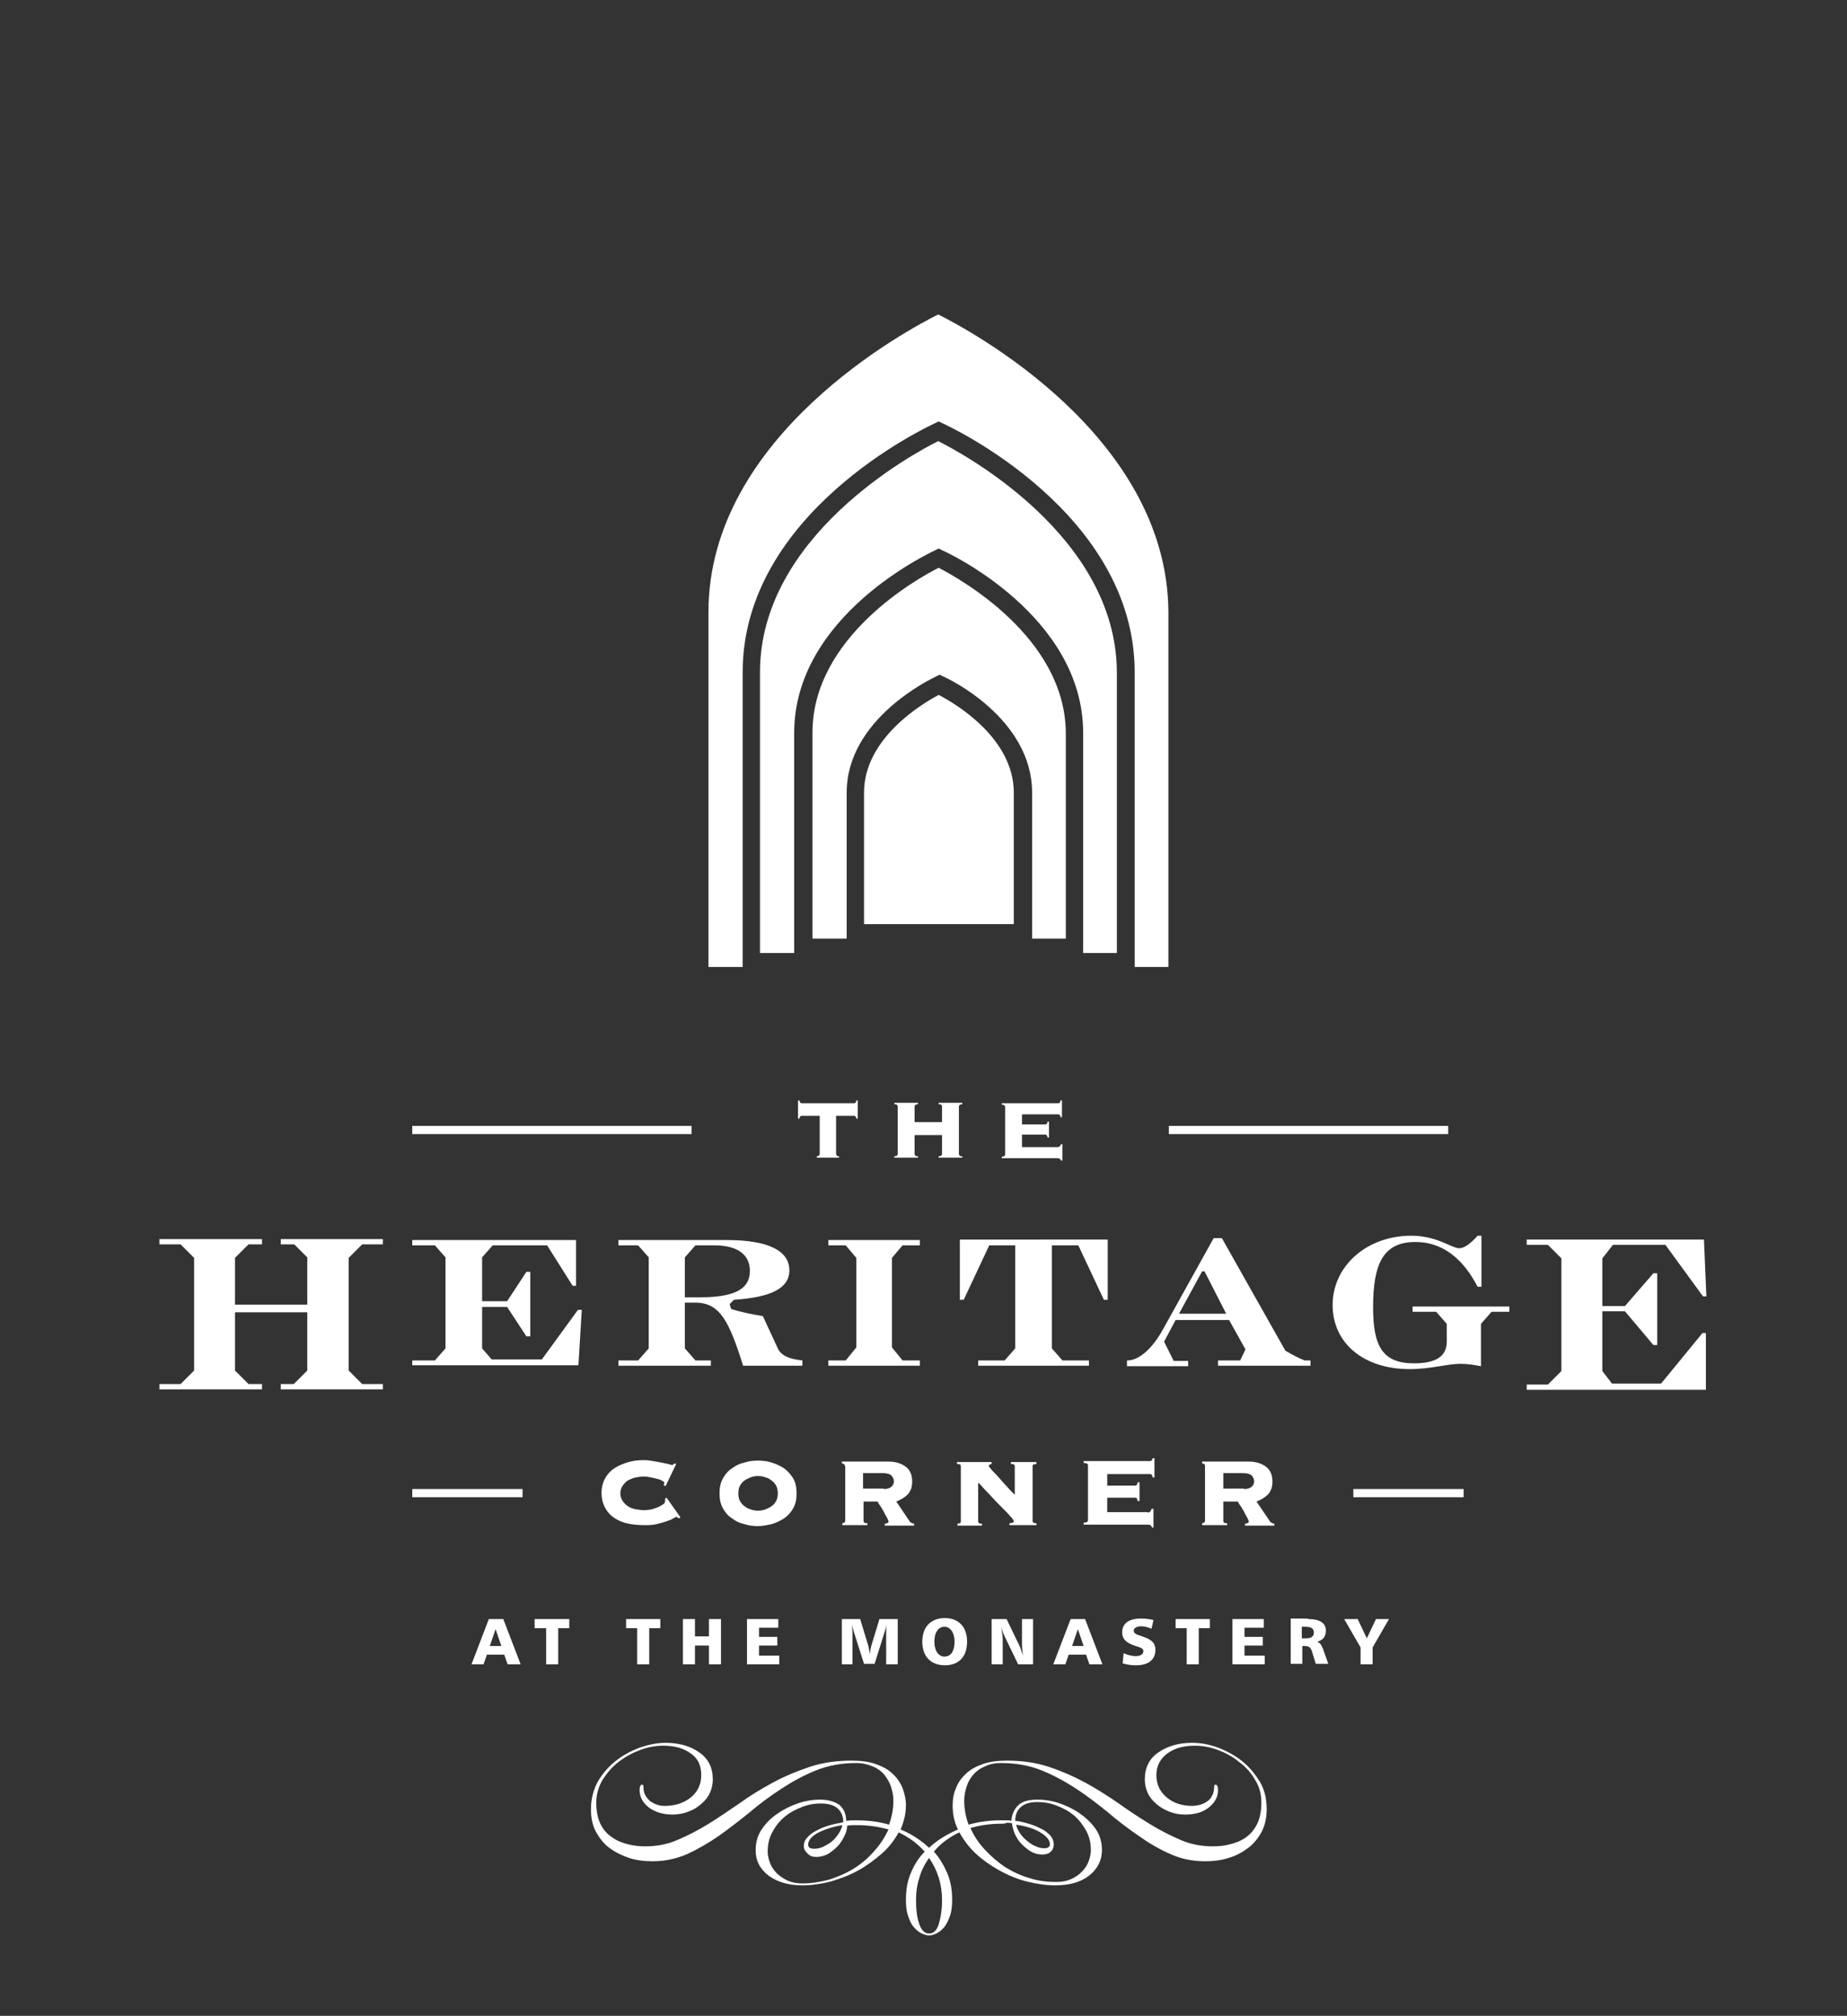 <?xml version="1.0" encoding="utf-8"?>
<!-- Generator: Adobe Illustrator 21.1.0, SVG Export Plug-In . SVG Version: 6.00 Build 0)  -->
<svg version="1.1" id="Layer_1" xmlns="http://www.w3.org/2000/svg" xmlns:xlink="http://www.w3.org/1999/xlink" x="0px" y="0px"
	 viewBox="0 0 383.5 418.6" style="enable-background:new 0 0 383.5 418.6;" xml:space="preserve">
<rect x="0" y="0" width="383.5" height="418.6" fill="#333333" stroke="none"/>
<style type="text/css">
	.st0{fill:#FFFFFF;}
</style>
<g>
	<g>
		<path class="st0" d="M63.9,261.2l-2.8-2.8h-2.8v-1.1h21.2v1.1h-4.3l-2.8,2.8v23.4l2.8,2.8h4.3v1.1H58.3v-1.1H61l2.8-2.8v-12.1h-15
			v12.1l2.8,2.8h2.8v1.1H33.1v-1.1h4.4l2.8-2.8v-23.4l-2.8-2.8h-4.4v-1.1h21.3v1.1h-2.8l-2.8,2.8v9.7h15V261.2z"/>
		<path class="st0" d="M85.6,282.5h4.7l2.2-2.5v-18.9l-2.2-2.5h-4.7v-1.1h34v9.5h-0.7l-5.3-8.4h-11.3l-2.2,2.5v9.1h5.2l4-6.1h0.8
			v13.4h-0.8l-4-6.1h-5.2v8.6l2,2.3h10.4L120,272h0.8l-0.7,11.5H85.6V282.5z"/>
		<path class="st0" d="M128.4,282.5h4.1l2.2-2.5v-18.9l-2.2-2.5h-4.1v-1.1h22.5c8.6,0,13,2.2,13,6.3c0,3.7-3.8,5.6-11.5,6.1
			l-0.9,0.9l0.3,1c2.1,0.7,4.3,1.1,6.6,1.5l3.1,6.7c0.7,1.5,2.3,2.2,5.1,2.5v1.1h-12.3c-2.9-9.2-4.8-13.1-9.9-13.1h-2.2v9.5l2.2,2.5
			h3.2v1.1h-19.2V282.5z M145,269.4c7,0,10.7-1.4,10.7-5.5c0-3.4-2.6-5.3-7.4-5.3h-3.9l-2.2,2.5v8.3H145z"/>
		<path class="st0" d="M187.4,282.5h3.6v1.1h-19v-1.1h3.6l2.2-2.7v-18.6l-2.2-2.6H172v-1.1h19v1.1h-3.6l-2.2,2.6v18.6L187.4,282.5z"
			/>
		<path class="st0" d="M230,269.9h-0.8l-5.3-11.3h-5.5V280l2.2,2.5h5.5v1.1h-23v-1.1h5.5l2.2-2.5v-21.4h-5.4l-5.3,11.3h-0.8v-12.5
			H230V269.9z"/>
		<path class="st0" d="M234,282.5c0.1,0,0.1,0,0.1,0c2.3,0,5.1-2.3,7.4-6.5l10.5-18.9h1.7l13.2,23.4c1.6,0.9,2.9,1.6,4,2h1.2v1.1
			h-19.2v-1.1h4.6l1.1-2.3l-3.4-6.1h-11.1l-2.4,4.5l2,4h3v1.1H234V282.5z M254.6,272.8l-4.5-8.8h-0.5l-4.8,8.8H254.6z"/>
		<path class="st0" d="M303.2,283.2c-2.7,0-6.1,1.1-10.5,1.1c-9.7,0-16-5.5-16-13.3c0-8.2,7.2-14.4,16.3-14.4c5.4,0,8.4,2.6,10,2.6
			c1,0,2.3-0.9,3.8-2.6h0.8v10.6h-0.8c-3.2-6.2-7.6-9.3-12.9-9.3c-6.7,0-8.8,4.5-8.8,13.6c0,8.1,2,11.6,8.5,11.6
			c4.6,0,6.8-1.5,6.8-4.5v-3.7l-2.2-2.5h-4.9v-1.1h20.1v1.1h-3.7l-2.2,2.5v8.8C306,283.4,304.6,283.2,303.2,283.2z"/>
		<path class="st0" d="M317,287.5h4.4l2.8-2.8v-23.4l-2.8-2.8H317v-1.1h36.8l0.5,11.8h-0.7l-7.8-10.7h-10.9l-2.2,2.8v9.9h4.7
			l5.9-6.8h0.8v14.9h-0.8l-5.9-7h-4.7v12.4l2,2.6h10.2l8.6-10.5h0.7v11.8H317V287.5z"/>
	</g>
	<g>
		<path class="st0" d="M138.2,308.6l-0.4-0.2c0-0.1,0-0.2,0.1-0.2c0-0.1,0-0.2,0-0.3c0-0.1-0.1-0.3-0.4-0.4c-0.3-0.2-0.6-0.3-1-0.4
			c-0.4-0.1-0.8-0.2-1.3-0.3c-0.5-0.1-1-0.2-1.5-0.2c-0.6,0-1.1,0.1-1.7,0.2c-0.6,0.1-1.1,0.4-1.6,0.6c-0.5,0.3-0.8,0.7-1.1,1.1
			s-0.5,1-0.5,1.6c0,0.6,0.2,1.2,0.5,1.6c0.3,0.5,0.7,0.8,1.1,1.1c0.5,0.3,1,0.5,1.6,0.6c0.6,0.1,1.2,0.2,1.7,0.2
			c0.6,0,1.2-0.1,1.7-0.2c0.5-0.2,1-0.3,1.4-0.5c0.4-0.2,0.7-0.4,1-0.6c0.2-0.2,0.3-0.4,0.3-0.5v-0.3c0-0.1,0-0.2,0-0.3l0.3-0.2
			l2.9,4.1l-0.4,0.2c-0.2-0.2-0.3-0.3-0.5-0.3c-0.1,0-0.3,0.1-0.6,0.3c-0.3,0.2-0.8,0.4-1.4,0.6c-0.6,0.2-1.3,0.4-2.1,0.6
			c-0.8,0.2-1.7,0.2-2.6,0.2c-1.1,0-2.2-0.1-3.2-0.3c-1.1-0.2-2-0.6-2.8-1.1c-0.8-0.5-1.5-1.2-2-2.1c-0.5-0.9-0.8-1.9-0.8-3.2
			c0-1.2,0.3-2.3,0.8-3.1c0.5-0.9,1.2-1.6,2-2.1c0.8-0.5,1.8-0.9,2.8-1.2c1.1-0.3,2.1-0.4,3.2-0.4c0.7,0,1.3,0.1,1.9,0.2
			c0.6,0.1,1.2,0.2,1.7,0.3c0.5,0.1,1,0.2,1.4,0.3c0.4,0.1,0.7,0.2,0.8,0.2c0.1,0,0.2,0,0.3-0.1c0.1-0.1,0.1-0.1,0.2-0.2l0.4,0.1
			L138.2,308.6z"/>
		<path class="st0" d="M157.4,303.3c0.9,0,1.9,0.1,2.8,0.4c1,0.3,1.8,0.7,2.6,1.2c0.8,0.6,1.4,1.3,1.9,2.1c0.5,0.9,0.7,1.9,0.7,3.1
			c0,1.2-0.2,2.2-0.7,3.1c-0.5,0.9-1.1,1.5-1.9,2.1c-0.8,0.5-1.6,0.9-2.6,1.2c-1,0.2-1.9,0.4-2.8,0.4c-0.9,0-1.9-0.1-2.8-0.4
			c-1-0.2-1.8-0.6-2.6-1.2c-0.8-0.5-1.4-1.2-1.9-2.1c-0.5-0.9-0.7-1.9-0.7-3.1c0-1.2,0.2-2.2,0.7-3.1c0.5-0.9,1.1-1.6,1.9-2.1
			c0.8-0.6,1.6-1,2.6-1.2C155.5,303.4,156.4,303.3,157.4,303.3z M157.4,306.5c-0.6,0-1.1,0.1-1.6,0.3c-0.5,0.2-0.9,0.4-1.3,0.7
			c-0.4,0.3-0.7,0.7-0.9,1.1c-0.2,0.4-0.3,0.9-0.3,1.5c0,0.6,0.1,1.1,0.3,1.5c0.2,0.4,0.5,0.8,0.9,1.1c0.4,0.3,0.8,0.6,1.3,0.7
			c0.5,0.2,1,0.3,1.6,0.3c0.6,0,1.1-0.1,1.6-0.3c0.5-0.2,0.9-0.4,1.3-0.7c0.4-0.3,0.7-0.7,0.9-1.1s0.3-0.9,0.3-1.5
			c0-0.6-0.1-1.1-0.3-1.5c-0.2-0.4-0.5-0.8-0.9-1.1c-0.4-0.3-0.8-0.6-1.3-0.7C158.5,306.6,158,306.5,157.4,306.5z"/>
		<path class="st0" d="M175.4,304.4c0-0.2-0.1-0.4-0.2-0.4c-0.1-0.1-0.3-0.1-0.4-0.1v-0.4h9.7c1.5,0,2.7,0.4,3.6,1.1
			c0.9,0.7,1.3,1.7,1.3,3.1c0,1.1-0.3,1.9-0.9,2.6c-0.6,0.6-1.4,1.1-2.4,1.5l2.7,4c0.1,0.2,0.2,0.3,0.4,0.4c0.2,0.1,0.4,0.2,0.6,0.2
			v0.4h-6.1v-0.4c0.1,0,0.3,0,0.5-0.1c0.2-0.1,0.3-0.2,0.3-0.3c0-0.1-0.1-0.4-0.3-0.8c-0.2-0.4-0.5-0.8-0.7-1.3
			c-0.3-0.5-0.5-0.9-0.8-1.3c-0.3-0.4-0.4-0.7-0.5-0.8h-2.9v4c0,0.2,0.1,0.4,0.2,0.4c0.2,0.1,0.3,0.1,0.6,0.1v0.4h-5.2v-0.4
			c0.1,0,0.3-0.1,0.4-0.1c0.1-0.1,0.2-0.2,0.2-0.4V304.4z M183.5,309.2c0.6,0,1.1-0.1,1.5-0.4c0.4-0.3,0.6-0.7,0.6-1.2
			c0-0.5-0.2-0.8-0.5-1.2c-0.3-0.3-0.9-0.5-1.8-0.5h-4.1v3.2H183.5z"/>
		<path class="st0" d="M214.4,315.8c0,0.2,0.1,0.4,0.2,0.4c0.2,0.1,0.4,0.1,0.6,0.1v0.4h-5.6v-0.4c0.2,0,0.3,0,0.6-0.1
			c0.2,0,0.3-0.2,0.3-0.3c0-0.2-0.2-0.5-0.7-1c-0.4-0.5-1-1.1-1.7-1.8c-0.7-0.7-1.5-1.5-2.3-2.4c-0.9-0.9-1.7-1.8-2.6-2.8l-0.1,0.1
			v7.9c0,0.2,0.1,0.4,0.2,0.4c0.2,0.1,0.3,0.1,0.6,0.1v0.4h-5.1v-0.4c0.2,0,0.4-0.1,0.5-0.1c0.2-0.1,0.2-0.2,0.2-0.4v-11.4
			c0-0.2-0.1-0.4-0.2-0.4c-0.2-0.1-0.3-0.1-0.6-0.1v-0.4h7.2v0.4c-0.1,0-0.3,0.1-0.4,0.1c-0.1,0.1-0.2,0.2-0.2,0.4
			c0,0,0.2,0.2,0.5,0.6c0.3,0.4,0.8,0.8,1.3,1.4c0.5,0.6,1.1,1.2,1.7,1.9c0.6,0.7,1.3,1.4,1.9,2v-5.9c0-0.2-0.1-0.4-0.2-0.4
			c-0.2-0.1-0.4-0.1-0.6-0.1v-0.4h5.3v0.4c-0.2,0-0.4,0.1-0.6,0.1c-0.2,0.1-0.2,0.2-0.2,0.4V315.8z"/>
		<path class="st0" d="M238.3,314.1c0.4,0,0.7-0.3,0.8-0.8h0.4v3.9h-0.3c-0.1-0.3-0.2-0.4-0.3-0.5c-0.1,0-0.3-0.1-0.5-0.1h-13.4
			v-0.4c0.2,0,0.4-0.1,0.6-0.1c0.2-0.1,0.3-0.2,0.3-0.4v-11.4c0-0.2-0.1-0.4-0.3-0.4c-0.2-0.1-0.4-0.1-0.6-0.1v-0.4h13.7
			c0.1,0,0.2,0,0.4-0.1c0.1-0.1,0.2-0.3,0.2-0.5h0.4v4h-0.4c0-0.3-0.1-0.5-0.2-0.6c-0.1-0.1-0.2-0.1-0.4-0.1h-8.8v2.4h5.7
			c0.1,0,0.2,0,0.4-0.1c0.1-0.1,0.2-0.3,0.2-0.6h0.4v3.9h-0.4c0-0.3-0.1-0.5-0.2-0.6c-0.1-0.1-0.2-0.1-0.4-0.1h-5.7v3H238.3z"/>
		<path class="st0" d="M250.2,304.4c0-0.2-0.1-0.4-0.2-0.4c-0.1-0.1-0.3-0.1-0.4-0.1v-0.4h9.7c1.5,0,2.7,0.4,3.6,1.1
			c0.9,0.7,1.3,1.7,1.3,3.1c0,1.1-0.3,1.9-0.9,2.6c-0.6,0.6-1.4,1.1-2.4,1.5l2.7,4c0.1,0.2,0.2,0.3,0.4,0.4c0.2,0.1,0.4,0.2,0.6,0.2
			v0.4h-6.1v-0.4c0.1,0,0.3,0,0.5-0.1c0.2-0.1,0.3-0.2,0.3-0.3c0-0.1-0.1-0.4-0.3-0.8c-0.2-0.4-0.5-0.8-0.7-1.3
			c-0.3-0.5-0.5-0.9-0.8-1.3c-0.3-0.4-0.4-0.7-0.5-0.8H254v4c0,0.2,0.1,0.4,0.2,0.4c0.2,0.1,0.3,0.1,0.6,0.1v0.4h-5.2v-0.4
			c0.1,0,0.3-0.1,0.4-0.1c0.1-0.1,0.2-0.2,0.2-0.4V304.4z M258.3,309.2c0.6,0,1.1-0.1,1.5-0.4c0.4-0.3,0.6-0.7,0.6-1.2
			c0-0.5-0.2-0.8-0.5-1.2c-0.3-0.3-0.9-0.5-1.8-0.5H254v3.2H258.3z"/>
	</g>
	<g>
		<rect x="85.6" y="309.2" class="st0" width="22.9" height="1.7"/>
		<rect x="281" y="309.2" class="st0" width="22.9" height="1.7"/>
	</g>
</g>
<g>
	<path class="st0" d="M194.8,65.3c-6.2,3.1-47.7,25.1-47.7,61.8v73.7h7.1v-61.2c0-33.1,38.2-50.9,39.9-51.7l0.8-0.4l0.8,0.4
		c1.6,0.7,39.9,18.6,39.9,51.7v61.2h7v-73.7C242.4,90.3,201,68.4,194.8,65.3z"/>
	<path class="st0" d="M194.8,91.6c-5.4,2.7-37,19.8-37,48v58.3h7.1v-45.7c0-24.3,28-37.3,29.2-37.9l0.8-0.4l0.8,0.4
		c1.2,0.5,29.2,13.6,29.2,37.9v45.7h7v-58.3C231.8,111.4,200.2,94.3,194.8,91.6z"/>
	<g>
		<path class="st0" d="M194.9,144.3c-3.2,1.7-15.5,8.9-15.5,20.3v27.3h31.1v-27.3C210.5,153.2,198.2,146,194.9,144.3z"/>
		<path class="st0" d="M194.9,117.9c-4.4,2.2-26.2,14.4-26.2,34.2v42.8h7.1v-30.3c0-15.4,17.7-23.7,18.5-24.1l0.8-0.4l0.8,0.4
			c0.8,0.3,18.4,8.6,18.4,24.1v30.3h7v-42.8C221.1,132.3,199.3,120.2,194.9,117.9z"/>
	</g>
</g>
<g>
	<g>
		<path class="st0" d="M104.5,336.2l3.6,9.4h-2.7l-0.7-2h-3.6l-0.7,2h-2.5l3.6-9.4H104.5z M101.7,341.8h2.4l-1.2-3.5L101.7,341.8z"
			/>
		<path class="st0" d="M118.2,336.2v1.9h-2.3v7.5h-2.5v-7.5H111v-1.9H118.2z"/>
		<path class="st0" d="M137.1,336.2v1.9h-2.3v7.5h-2.5v-7.5h-2.3v-1.9H137.1z"/>
		<path class="st0" d="M144.3,336.2v3.6h2.9v-3.6h2.5v9.4h-2.5v-3.9h-2.9v3.9h-2.5v-9.4H144.3z"/>
		<path class="st0" d="M161.6,336.2v1.8h-4v1.9h3.8v1.8h-3.8v2.1h4.2v1.8h-6.7v-9.4H161.6z"/>
		<path class="st0" d="M178.6,336.2l1.7,5.6c0.1,0.4,0.2,1,0.3,1.7c0.1-0.8,0.2-1.3,0.3-1.7l1.7-5.6h3.8v9.4H184v-6.3
			c0-0.6,0-1.3,0.1-2c-0.1,0.6-0.3,1.1-0.4,1.5l-2.1,6.7h-2.2l-2.1-6.6c-0.1-0.4-0.3-1-0.4-1.6c0.1,1.1,0.1,1.7,0.1,2v6.3h-2.2v-9.4
			H178.6z"/>
		<path class="st0" d="M200.8,340.9c0,3.1-1.7,4.9-4.6,4.9c-2.9,0-4.7-1.8-4.7-4.9c0-3.1,1.8-4.9,4.7-4.9
			C199,336,200.8,337.8,200.8,340.9z M194,340.9c0,1.9,0.9,3.1,2.1,3.1c1.3,0,2.1-1.1,2.1-3.1c0-1.9-0.9-3.1-2.1-3.1
			C194.9,337.8,194,338.9,194,340.9z"/>
		<path class="st0" d="M209,336.2l2.7,5.6c0.2,0.4,0.4,1.1,0.7,2c-0.1-0.9-0.2-1.7-0.2-2.3v-5.3h2.3v9.4h-3.1l-2.8-5.8
			c-0.3-0.6-0.5-1.2-0.7-1.9c0.2,1.2,0.3,2.1,0.3,2.8v4.9h-2.3v-9.4H209z"/>
		<path class="st0" d="M225.3,336.2l3.6,9.4h-2.7l-0.7-2h-3.6l-0.7,2h-2.5l3.6-9.4H225.3z M222.6,341.8h2.4l-1.2-3.5L222.6,341.8z"
			/>
		<path class="st0" d="M239.1,338.2c-0.8-0.3-1.5-0.5-2.1-0.5c-1,0-1.6,0.4-1.6,0.9c0,0.4,0.3,0.7,0.9,0.9c1.1,0.4,1.9,0.6,2.6,1.1
			c0.7,0.5,1,1.1,1,2c0,2-1.4,3.2-4,3.2c-0.9,0-1.8-0.1-2.8-0.4l0.2-2.1c0.9,0.4,1.8,0.6,2.5,0.6c1,0,1.6-0.4,1.6-1
			c0-0.7-0.7-0.8-1.9-1.2c-1.7-0.6-2.5-1.4-2.5-2.7c0-1.9,1.4-2.9,3.9-2.9c0.9,0,1.8,0.1,2.6,0.3L239.1,338.2z"/>
		<path class="st0" d="M251.2,336.2v1.9h-2.3v7.5h-2.5v-7.5h-2.3v-1.9H251.2z"/>
		<path class="st0" d="M262.4,336.2v1.8h-4v1.9h3.8v1.8h-3.8v2.1h4.2v1.8h-6.7v-9.4H262.4z"/>
		<path class="st0" d="M271.6,336.2c2.4,0,3.7,0.8,3.7,2.4c0,1.2-0.6,2-1.8,2.3c0.7,0.3,0.9,0.8,1.2,1.5l1.1,3.1h-2.6l-0.8-2.6
			c-0.3-0.9-0.7-1.1-1.6-1.1h-0.4v3.7h-2.4v-9.4H271.6z M270.3,340.2h0.9c1.1,0,1.6-0.4,1.6-1.2c0-0.9-0.6-1.2-1.9-1.2h-0.6V340.2z"
			/>
		<path class="st0" d="M281.9,336.2l1.9,4l1.9-4h2.7l-3.4,5.9v3.5h-2.5v-3.5l-3.4-5.9H281.9z"/>
	</g>
	<g>
		<path class="st0" d="M177.3,229.1c0.1,0,0.2,0,0.3-0.1c0.1-0.1,0.2-0.2,0.2-0.5h0.3v3.8h-0.3c0-0.2-0.1-0.4-0.2-0.5
			c-0.1-0.1-0.2-0.1-0.3-0.1h-3.7v7.9c0,0.2,0.1,0.3,0.2,0.4c0.1,0.1,0.3,0.1,0.4,0.1v0.3h-4.6v-0.3c0.1,0,0.3-0.1,0.4-0.1
			c0.1-0.1,0.2-0.2,0.2-0.4v-7.9h-3.7c-0.1,0-0.2,0-0.3,0.1c-0.1,0.1-0.2,0.2-0.2,0.5h-0.3v-3.8h0.3c0,0.2,0.1,0.4,0.2,0.5
			c0.1,0.1,0.2,0.1,0.3,0.1H177.3z"/>
		<path class="st0" d="M189.9,239.6c0,0.2,0.1,0.3,0.2,0.4c0.1,0.1,0.3,0.1,0.5,0.1v0.3h-4.9v-0.3c0.2,0,0.4-0.1,0.5-0.1
			c0.1-0.1,0.2-0.2,0.2-0.4v-9.8c0-0.2-0.1-0.3-0.2-0.4c-0.1-0.1-0.3-0.1-0.5-0.1v-0.3h4.9v0.3c-0.2,0-0.4,0.1-0.5,0.1
			c-0.1,0.1-0.2,0.2-0.2,0.4v3.2h5.7v-3.2c0-0.2-0.1-0.3-0.2-0.4c-0.1-0.1-0.3-0.1-0.5-0.1v-0.3h4.9v0.3c-0.2,0-0.4,0.1-0.5,0.1
			c-0.1,0.1-0.2,0.2-0.2,0.4v9.8c0,0.2,0.1,0.3,0.2,0.4c0.1,0.1,0.3,0.1,0.5,0.1v0.3h-4.9v-0.3c0.2,0,0.4-0.1,0.5-0.1
			c0.1-0.1,0.2-0.2,0.2-0.4v-3.9h-5.7V239.6z"/>
		<path class="st0" d="M219.6,238.2c0.3,0,0.6-0.2,0.7-0.6h0.3v3.4h-0.3c-0.1-0.2-0.2-0.4-0.3-0.4c-0.1,0-0.2-0.1-0.5-0.1h-11.5
			v-0.3c0.2,0,0.4-0.1,0.5-0.1c0.1-0.1,0.2-0.2,0.2-0.4v-9.8c0-0.2-0.1-0.3-0.2-0.4c-0.1-0.1-0.3-0.1-0.5-0.1v-0.3h11.7
			c0.1,0,0.2,0,0.3-0.1c0.1-0.1,0.2-0.2,0.2-0.5h0.3v3.5h-0.3c0-0.3-0.1-0.4-0.2-0.5c-0.1-0.1-0.2-0.1-0.3-0.1h-7.5v2.1h4.8
			c0.1,0,0.2,0,0.3-0.1c0.1-0.1,0.2-0.2,0.2-0.5h0.3v3.3h-0.3c0-0.2-0.1-0.4-0.2-0.5c-0.1-0.1-0.2-0.1-0.3-0.1h-4.8v2.6H219.6z"/>
	</g>
	<g>
		<rect x="85.6" y="233.8" class="st0" width="58" height="1.7"/>
		<rect x="242.7" y="233.8" class="st0" width="58" height="1.7"/>
	</g>
	<path class="st0" d="M199.2,380.5c-2.1,1-3.9,2.3-5.3,4c1.2,1.3,2.1,2.9,2.8,4.5c0.7,1.7,1,3.5,1,5.5c0,1.2-0.1,2.3-0.4,3.2
		c-0.3,0.9-0.7,1.7-1.1,2.3c-0.5,0.6-1,1.1-1.6,1.4c-0.6,0.3-1.1,0.5-1.7,0.5c-0.5,0-1.1-0.2-1.7-0.5c-0.6-0.3-1.1-0.8-1.6-1.4
		c-0.5-0.6-0.8-1.4-1.1-2.3c-0.3-0.9-0.4-2-0.4-3.2c0-2,0.3-3.9,1-5.5c0.7-1.7,1.6-3.2,2.9-4.5c-1.5-1.7-3.3-3-5.4-4
		c-0.9,1.6-2,3.1-3.5,4.4c-1.5,1.3-3.1,2.5-4.9,3.5c-1.8,1-3.7,1.7-5.7,2.3c-2,0.5-4,0.8-5.9,0.8c-2.9,0-5.2-0.7-7-2
		c-1.8-1.4-2.7-3.1-2.7-5.3c0-1.6,0.4-3.1,1.3-4.4c0.9-1.3,2-2.4,3.4-3.3c1.3-0.9,2.8-1.6,4.3-2.1c1.5-0.5,3-0.7,4.3-0.7
		c1.8,0,3.1,0.4,4.1,1.1c0.9,0.8,1.4,1.9,1.4,3.3c0.4,0,0.7-0.1,1.1-0.1c0.4,0,0.7,0,1.1,0c2.5,0,4.7,0.3,6.7,0.9
		c0.6-1.7,0.9-3.3,0.9-5c0-1-0.2-1.9-0.5-2.9c-0.3-0.9-0.8-1.7-1.4-2.5c-0.6-0.7-1.4-1.3-2.4-1.7c-1-0.4-2.1-0.7-3.4-0.7
		c-3,0-5.8,0.5-8.3,1.5c-2.5,1-4.9,2.3-7.2,3.8c-2.3,1.5-4.5,3.1-6.6,4.9c-2.1,1.7-4.3,3.4-6.4,4.9c-2.2,1.5-4.4,2.8-6.6,3.8
		c-2.3,1-4.7,1.5-7.2,1.5c-1.7,0-3.4-0.2-4.9-0.7c-1.5-0.5-2.9-1.2-4.1-2.1c-1.2-0.9-2.1-2.1-2.8-3.4c-0.7-1.3-1-2.9-1-4.6
		c0-2.1,0.5-4,1.4-5.7c1-1.7,2.2-3.1,3.7-4.3c1.5-1.2,3.2-2.1,5-2.8c1.8-0.6,3.6-1,5.4-1c2.8,0,5.2,0.7,7,2c1.9,1.3,2.8,3.2,2.8,5.6
		c0,1-0.2,1.9-0.6,2.8c-0.4,0.9-1,1.6-1.8,2.3c-0.8,0.7-1.6,1.2-2.7,1.6c-1,0.4-2.1,0.6-3.3,0.6c-1.9,0-3.5-0.5-4.8-1.4
		c-1.3-1-2-2.2-2-3.7c0-0.7,0.2-1.1,0.5-1.1c0.2,0,0.3,0.1,0.3,0.3c0,0.8,0.1,1.4,0.4,1.9c0.3,0.5,0.7,1,1.1,1.3
		c0.5,0.3,1,0.6,1.5,0.7c0.5,0.2,1.1,0.2,1.5,0.2c2.1,0,3.9-0.6,5.4-1.8c1.4-1.2,2.1-2.7,2.1-4.6c0-2-0.7-3.5-2.2-4.5
		c-1.5-1.1-3.4-1.6-5.7-1.6c-1.6,0-3.2,0.3-4.8,0.9c-1.6,0.6-3.1,1.4-4.5,2.5c-1.3,1-2.4,2.3-3.3,3.7c-0.8,1.4-1.3,3-1.3,4.7
		c0,1.8,0.3,3.3,0.9,4.5c0.6,1.2,1.4,2.1,2.5,2.8c1,0.7,2.1,1.1,3.3,1.4c1.2,0.3,2.4,0.4,3.5,0.4c2.3,0,4.5-0.4,6.6-1.3
		c2.1-0.9,4.3-2,6.4-3.3c2.1-1.3,4.3-2.8,6.5-4.3c2.2-1.6,4.5-3,6.9-4.3c2.4-1.3,5-2.4,7.7-3.3c2.7-0.9,5.6-1.3,8.7-1.3
		c1.9,0,3.6,0.2,5,0.7c1.4,0.5,2.6,1.1,3.5,2c0.9,0.8,1.6,1.8,2.1,3c0.4,1.1,0.7,2.3,0.7,3.6c0,1.7-0.4,3.3-1.1,5
		c2.2,0.9,4.2,2.2,5.9,3.8c1.7-1.6,3.7-2.8,6-3.8c-0.8-1.6-1.1-3.3-1.1-5c0-1.3,0.2-2.5,0.7-3.6c0.4-1.1,1.1-2.1,2.1-3
		c0.9-0.9,2.1-1.5,3.5-2c1.4-0.5,3.1-0.7,5-0.7c3.1,0,6,0.4,8.7,1.3c2.7,0.9,5.2,2,7.6,3.3c2.4,1.3,4.7,2.8,6.9,4.3
		c2.2,1.6,4.4,3,6.5,4.3c2.1,1.3,4.3,2.4,6.4,3.3c2.1,0.9,4.3,1.3,6.6,1.3c1.2,0,2.3-0.1,3.5-0.4c1.2-0.3,2.3-0.7,3.3-1.4
		c1-0.7,1.8-1.6,2.4-2.8c0.6-1.2,0.9-2.7,0.9-4.5c0-1.7-0.4-3.3-1.3-4.7c-0.8-1.4-1.9-2.7-3.3-3.7c-1.3-1.1-2.8-1.9-4.4-2.5
		c-1.6-0.6-3.2-0.9-4.8-0.9c-2.3,0-4.2,0.5-5.7,1.6c-1.5,1.1-2.3,2.6-2.3,4.5c0,1.9,0.7,3.4,2.1,4.6c1.4,1.2,3.2,1.8,5.3,1.8
		c0.5,0,1-0.1,1.6-0.2c0.6-0.2,1.1-0.4,1.5-0.7c0.5-0.3,0.9-0.8,1.1-1.3c0.3-0.5,0.4-1.2,0.4-1.9c0-0.2,0.1-0.3,0.3-0.3
		c0.3,0,0.5,0.4,0.5,1.1c0,1.5-0.7,2.7-2,3.7c-1.3,1-2.9,1.4-4.9,1.4c-1.1,0-2.2-0.2-3.2-0.6c-1-0.4-1.9-0.9-2.7-1.6
		c-0.8-0.7-1.4-1.4-1.8-2.3c-0.4-0.9-0.6-1.8-0.6-2.8c0-2.4,0.9-4.3,2.8-5.6c1.9-1.3,4.2-2,7-2c1.7,0,3.5,0.3,5.4,1
		c1.8,0.7,3.5,1.6,5,2.8c1.5,1.2,2.7,2.7,3.7,4.3c1,1.7,1.4,3.6,1.4,5.7c0,1.7-0.3,3.2-1,4.6c-0.7,1.3-1.6,2.5-2.8,3.4
		c-1.2,0.9-2.6,1.7-4.1,2.1c-1.5,0.5-3.2,0.7-4.9,0.7c-2.6,0-5-0.5-7.2-1.5c-2.3-1-4.5-2.3-6.6-3.8c-2.2-1.5-4.3-3.1-6.4-4.9
		c-2.1-1.7-4.3-3.4-6.6-4.9c-2.3-1.5-4.7-2.8-7.2-3.8c-2.5-1-5.3-1.5-8.3-1.5c-1.3,0-2.4,0.2-3.4,0.7c-1,0.4-1.8,1-2.4,1.7
		c-0.6,0.7-1.1,1.5-1.4,2.5c-0.3,0.9-0.5,1.9-0.5,2.9c0,1.7,0.3,3.3,0.9,5c2.1-0.6,4.3-0.9,6.7-0.9c0.4,0,0.7,0,1.1,0
		c0.4,0,0.8,0,1.1,0.1c0.1-1.4,0.6-2.5,1.5-3.3c0.9-0.8,2.2-1.1,4-1.1c1.3,0,2.8,0.2,4.3,0.7c1.5,0.5,3,1.2,4.3,2.1
		c1.3,0.9,2.5,2,3.4,3.3c0.9,1.3,1.3,2.8,1.3,4.4c0,2.1-0.9,3.9-2.7,5.3c-1.8,1.4-4.2,2-7,2c-1.9,0-3.9-0.3-5.9-0.8
		c-2-0.5-3.9-1.3-5.7-2.3c-1.8-1-3.5-2.2-4.9-3.5C201.2,383.6,200.1,382.1,199.2,380.5z M207.9,378.7c-2.2,0-4.4,0.3-6.4,0.9
		c0.7,1.6,1.7,3.1,3,4.5c1.3,1.4,2.7,2.6,4.2,3.6c1.6,1,3.3,1.8,5.1,2.3c1.8,0.6,3.7,0.8,5.5,0.8c1.2,0,2.2-0.2,3.1-0.6
		c0.9-0.4,1.6-0.9,2.2-1.5c0.6-0.6,1.1-1.3,1.4-2.1c0.3-0.8,0.5-1.6,0.5-2.4c0-1.5-0.3-2.8-1-4.1c-0.7-1.2-1.5-2.3-2.6-3.2
		c-1.1-0.9-2.3-1.5-3.6-2c-1.3-0.5-2.6-0.7-3.8-0.7c-1.6,0-2.7,0.3-3.5,1c-0.8,0.7-1.2,1.6-1.2,2.9c1.1,0.1,2.1,0.4,3.1,0.7
		c1,0.3,1.8,0.7,2.6,1.1c0.7,0.4,1.3,0.9,1.7,1.4c0.4,0.5,0.6,1.1,0.6,1.7c0,0.6-0.2,1.1-0.6,1.5c-0.4,0.4-1,0.6-1.8,0.6
		c-0.8,0-1.6-0.2-2.3-0.6c-0.7-0.4-1.4-1-2-1.6c-0.6-0.6-1-1.3-1.4-2.1c-0.3-0.8-0.5-1.5-0.6-2.2c-0.4-0.1-0.7-0.1-1.1-0.1
		C208.7,378.7,208.3,378.7,207.9,378.7z M218,383c0-0.9-0.7-1.7-2-2.5c-1.3-0.8-3-1.3-5-1.6c0.1,0.6,0.4,1.2,0.8,1.8
		c0.4,0.6,0.9,1.1,1.5,1.6c0.6,0.5,1.2,0.9,1.8,1.1c0.6,0.3,1.2,0.4,1.7,0.4c0.5,0,0.8-0.1,1-0.3C217.9,383.4,218,383.2,218,383z
		 M192.9,401.5c0.9,0,1.6-0.6,2-1.9c0.4-1.3,0.7-3,0.7-5c0-3.3-0.9-6.2-2.7-8.8c-0.9,1.3-1.6,2.6-2,4.1c-0.5,1.5-0.7,3-0.7,4.7
		c0,2,0.2,3.7,0.7,5C191.3,400.8,192,401.5,192.9,401.5z M166.9,383.3c0-0.6,0.2-1.2,0.7-1.7c0.4-0.5,1-1,1.8-1.4
		c0.7-0.4,1.6-0.8,2.6-1.1c1-0.3,2-0.5,3.1-0.7c0-1.2-0.4-2.2-1.2-2.9c-0.8-0.7-2-1-3.5-1c-1.3,0-2.5,0.2-3.8,0.7
		c-1.3,0.5-2.5,1.1-3.6,2c-1.1,0.9-1.9,1.9-2.6,3.2c-0.7,1.2-1,2.6-1,4.1c0,0.8,0.2,1.6,0.5,2.4c0.3,0.8,0.8,1.5,1.4,2.1
		c0.6,0.6,1.4,1.1,2.2,1.5c0.9,0.4,1.9,0.6,3.1,0.6c1.9,0,3.7-0.3,5.6-0.8c1.8-0.6,3.5-1.3,5.1-2.3c1.6-1,3-2.2,4.2-3.6
		c1.3-1.4,2.2-2.9,3-4.5c-2.1-0.6-4.3-0.9-6.4-0.9c-0.4,0-0.7,0-1.1,0c-0.4,0-0.8,0.1-1.1,0.1c0,0.7-0.2,1.5-0.6,2.2
		c-0.4,0.8-0.8,1.5-1.4,2.1c-0.6,0.6-1.2,1.1-2,1.6c-0.8,0.4-1.6,0.6-2.4,0.6c-0.8,0-1.3-0.2-1.7-0.6
		C167.1,384.4,166.9,383.9,166.9,383.3z M169.1,383.9c0.5,0,1.1-0.1,1.8-0.4c0.6-0.3,1.3-0.7,1.8-1.1c0.6-0.5,1-1,1.4-1.6
		c0.4-0.6,0.7-1.2,0.8-1.8c-2,0.3-3.7,0.9-5.1,1.6c-1.4,0.8-2,1.6-2,2.5c0,0.2,0.1,0.4,0.3,0.6C168.2,383.8,168.6,383.9,169.1,383.9
		z"/>
</g>
</svg>
